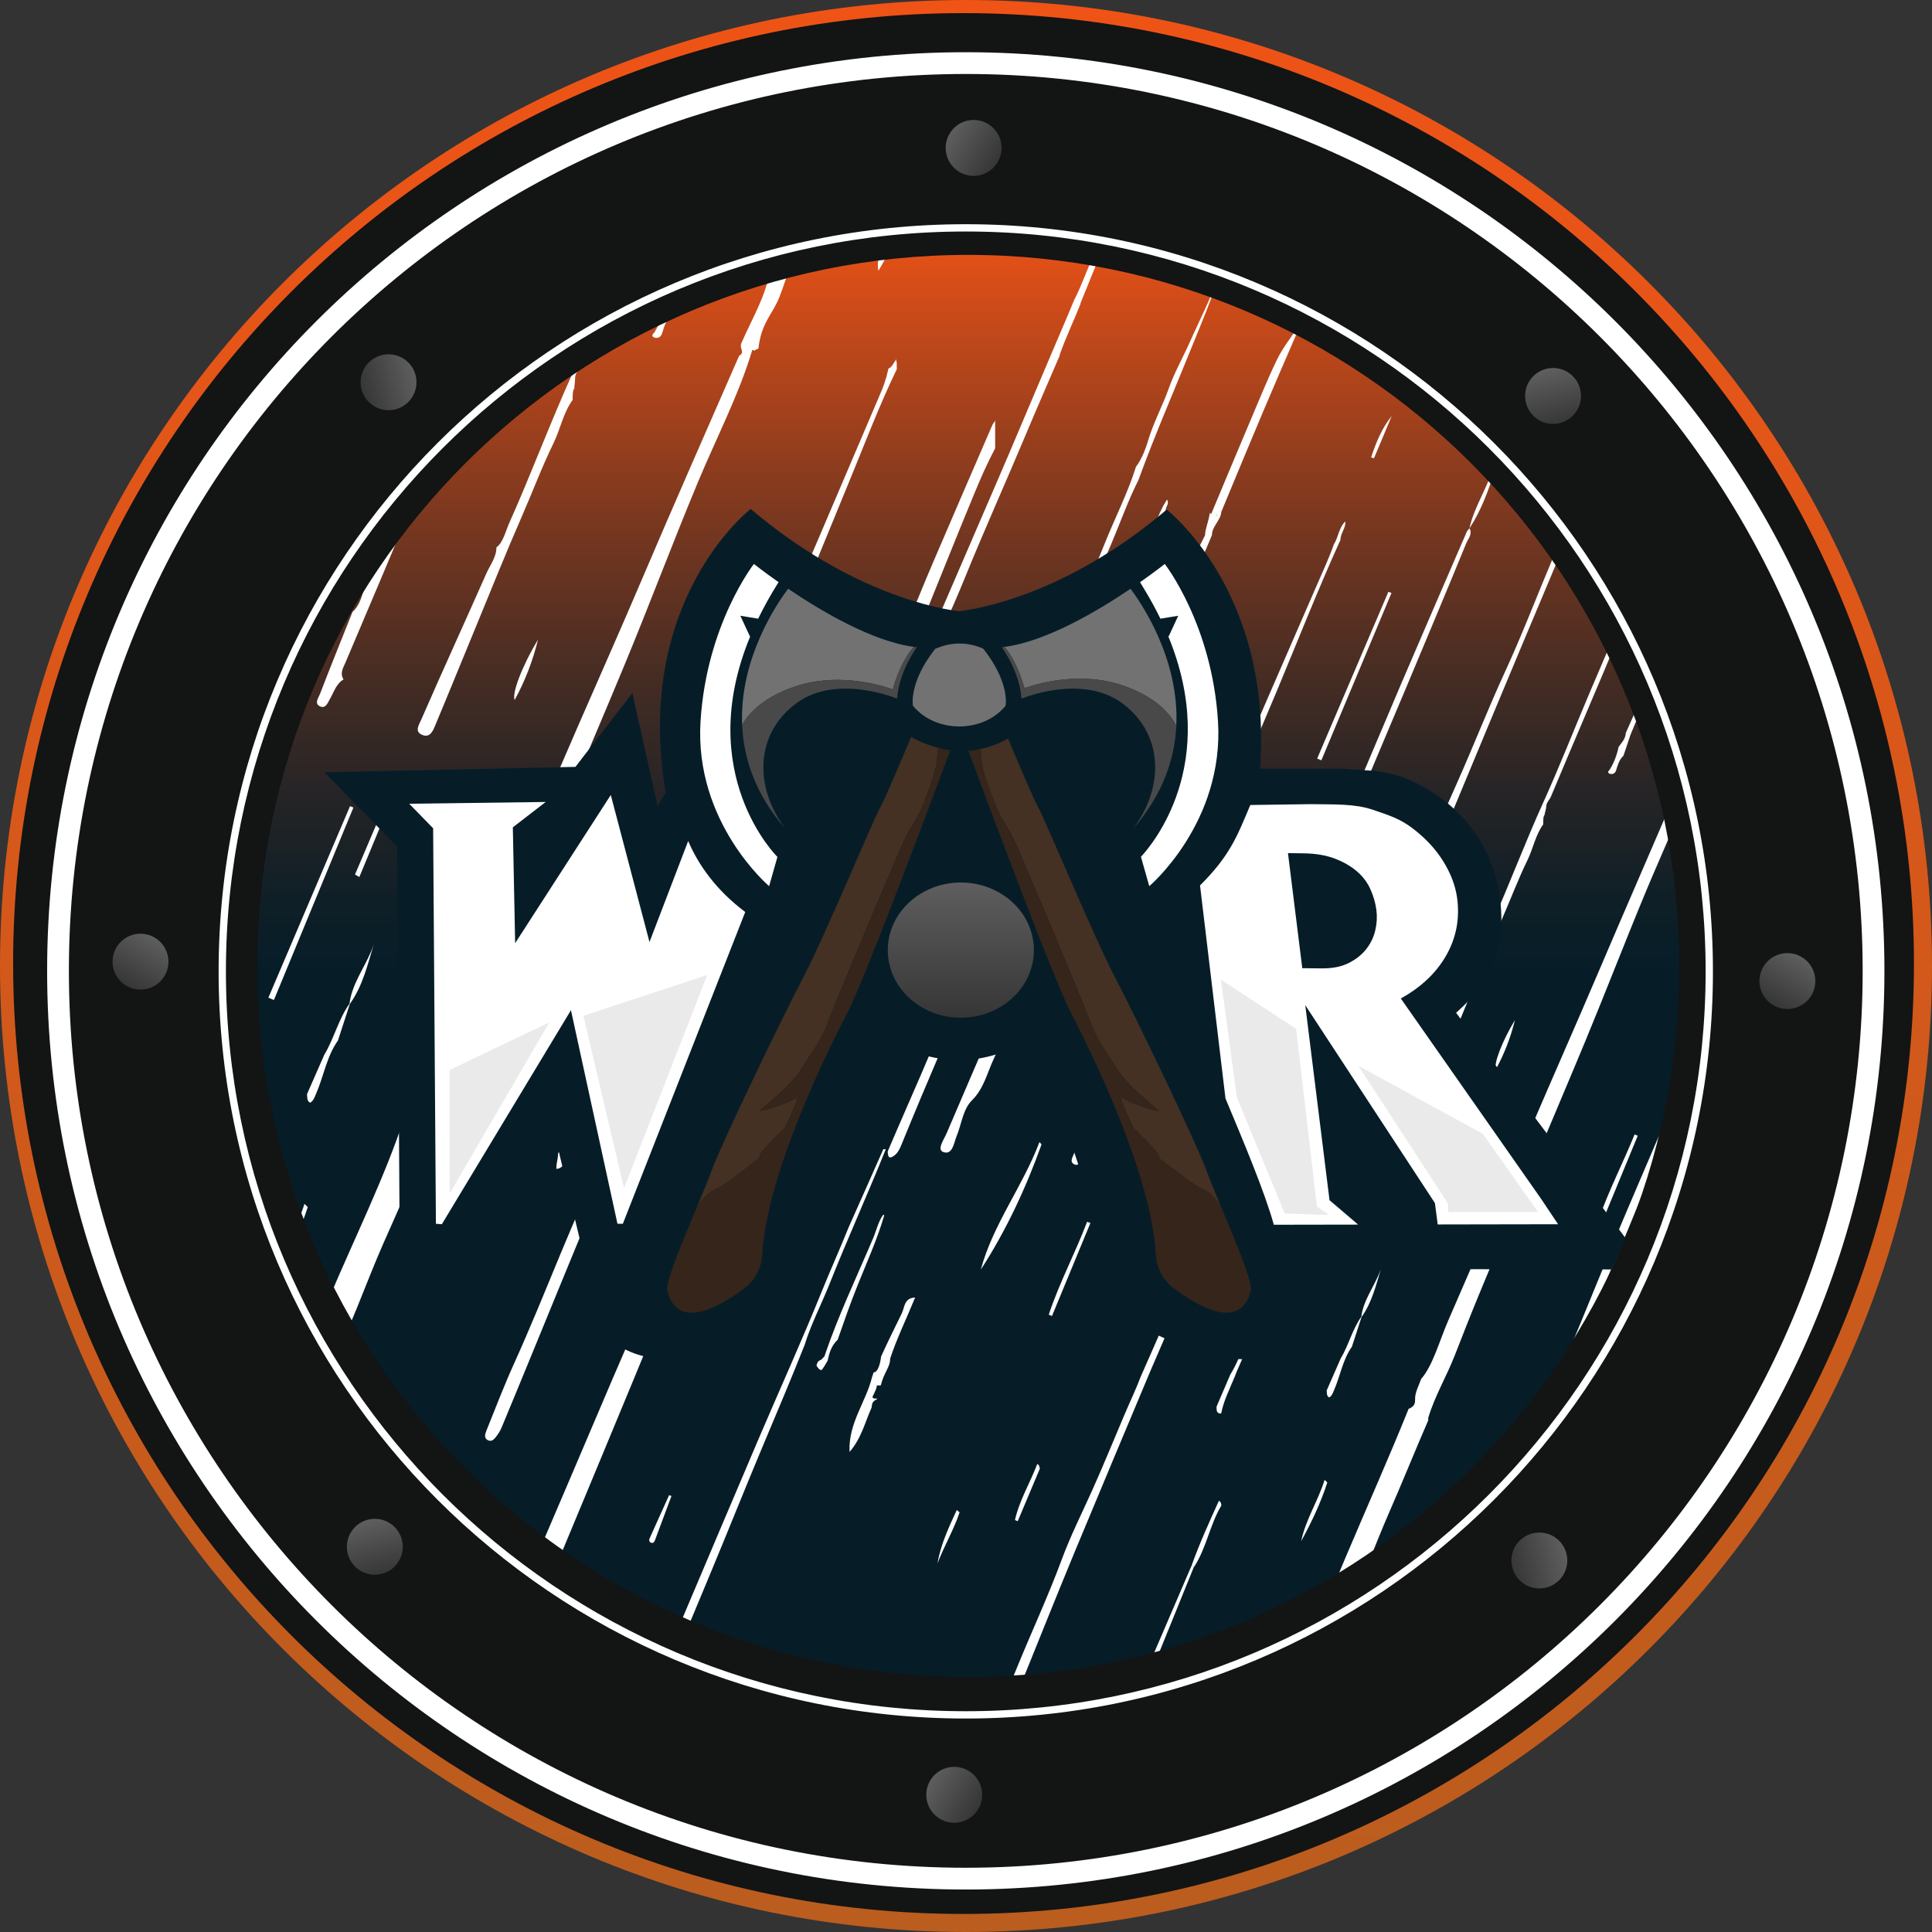 <?xml version="1.0" encoding="utf-8"?>
<!-- Generator: Adobe Illustrator 21.0.0, SVG Export Plug-In . SVG Version: 6.00 Build 0)  -->
<svg version="1.1" id="Layer_1" xmlns="http://www.w3.org/2000/svg" xmlns:xlink="http://www.w3.org/1999/xlink" x="0px" y="0px"
	 viewBox="0 0 294.432 294.432" style="enable-background:new 0 0 294.432 294.432;" xml:space="preserve">
<rect x="0" y="0" width="294.432" height="294.432" fill="#333333" stroke="none"/>
<style type="text/css">
	.st0{fill:url(#XMLID_3_);}
	.st1{fill:url(#XMLID_4_);}
	.st2{fill:#061D28;}
	.st3{fill:#FFFFFF;}
	.st4{fill:#131414;}
	.st5{fill:#FFFFFF;stroke:#131414;stroke-width:3;stroke-miterlimit:10;}
	.st6{fill:url(#XMLID_5_);}
	.st7{fill:url(#XMLID_6_);}
	.st8{fill:url(#XMLID_7_);}
	.st9{fill:url(#XMLID_8_);}
	.st10{fill:url(#XMLID_9_);}
	.st11{fill:url(#XMLID_10_);}
	.st12{fill:url(#XMLID_11_);}
	.st13{fill:url(#XMLID_12_);}
	.st14{fill:url(#SVGID_1_);}
	.st15{fill:#727272;}
	.st16{fill:#443123;}
	.st17{fill:#494949;}
	.st18{fill:#35251B;}
	.st19{fill:#EAEAEA;}
</style>
<linearGradient id="XMLID_3_" gradientUnits="userSpaceOnUse" x1="147.216" y1="0" x2="147.216" y2="294.432">
	<stop  offset="0" style="stop-color:#EF5316"/>
	<stop  offset="0.435" style="stop-color:#D6581A"/>
	<stop  offset="1" style="stop-color:#BA5D1E"/>
</linearGradient>
<path id="XMLID_1206_" class="st0" d="M147.216,0C65.911,0,0,65.911,0,147.216s65.911,147.216,147.216,147.216
	s147.216-65.911,147.216-147.216S228.521,0,147.216,0z M147.945,257.72c-60.826,0-110.136-49.309-110.136-110.136
	S87.119,37.448,147.945,37.448c60.827,0,110.136,49.31,110.136,110.136S208.772,257.72,147.945,257.72z"/>
<linearGradient id="XMLID_4_" gradientUnits="userSpaceOnUse" x1="147.182" y1="34.085" x2="147.182" y2="259.981">
	<stop  offset="0" style="stop-color:#EF5316"/>
	<stop  offset="0.082" style="stop-color:#BC471A"/>
	<stop  offset="0.195" style="stop-color:#7C381F"/>
	<stop  offset="0.298" style="stop-color:#492D23"/>
	<stop  offset="0.387" style="stop-color:#252426"/>
	<stop  offset="0.459" style="stop-color:#0E1F27"/>
	<stop  offset="0.505" style="stop-color:#061D28"/>
</linearGradient>
<circle id="XMLID_1205_" class="st1" cx="147.182" cy="147.033" r="112.948"/>
<path id="XMLID_1204_" class="st2" d="M40.65,184.004l105.754-54.594l106.571,53.951c0,0-22.027,76.273-105.69,76.273
	S40.65,184.004,40.65,184.004z"/>
<g id="XMLID_1136_">
	<g id="XMLID_1183_">
		<path id="XMLID_1203_" class="st3" d="M123.657,28.342v-0.005c-1,3.516-3.469,6.883-4.659,10.52
			c-0.018,0.211-0.164,0.429-0.3,0.659l-0.037,0.004c0.051,1.472-1.869,2.233-1.77,3.73c-0.885,3.041-2.528,5.886-3.837,8.886
			h-0.002c-0.535,1,0.604,1.476-0.396,2.082c0,0,0-0.031,0-0.031c-5,11.439-10.125,23.053-15.042,34.601
			c-4.133,9.705-8.489,19.354-12.636,29.053c-5.132,12.003-10.194,23.607-15.416,35.571c-1.634,3.743-2.93,8.724-5.1,10.724h-0.006
			c-0.435,2-0.801,2.962-0.801,4.107v0.113c0,0.679,0,1.357-2,1.836v0.029c-3,9.147-7.555,18.293-11.432,27.462
			c-1.379,3.261-2.648,6.512-3.645,9.928c-0.017,0.06-0.032,0.119-0.049,0.178c0.162,0.246,0.316,0.498,0.48,0.743
			c0.572,0.644,1.171,1.258,1.757,1.888c0.537-0.316,0.926-0.945,1.262-1.569c3.323-6.159,5.518-12.79,8.315-19.178
			c2.514-5.742,5.311-11.685,7.311-17.332v-0.205c0,0,0-0.256,0-0.257c1-4.104,3.461-7.705,4.984-11.598
			c1.472-3.776,2.992-7.576,4.536-11.322c3.367-8.17,6.85-16.315,10.263-24.466c3.219-7.689,6.504-15.361,9.696-23.061
			c3.848-9.281,7.333-18.596,11.193-27.871c2.819-6.774,6.328-13.508,8.328-20.26v0.002c0,0,0.312,0.15,0.312,0.149
			c0.109-0.156,0.584-0.316,0.584-0.316h0.028c0.43-4,2.213-5.288,3.221-7.913c1.156-3.011,1.937-6.087,3.723-9.087h-0.005h-0.003
			c0.7-3,1.14-3.909,2.14-6.058v-0.11c0-0.43,0.256-0.832,0.405-1.832h0.027c0.878,0,0.618-1.191,1.425-2.229
			c-0.889,0.302-1.777,0.605-2.666,0.907c-0.111,0.503-0.192,1.012-0.192,1.538V28.342z"/>
		<path id="XMLID_1202_" class="st3" d="M142.257,85.57c-1.433,3.341-2.795,6.713-4.163,10.081
			c-0.216,0.532-0.361,1.318,0.117,1.605c0.726,0.436,1.099-0.409,1.501-0.854c0.279-0.309,0.466-0.721,0.626-1.115
			c2.719-6.675,5.367-13.366,8.126-20.025c0.976-2.356,1.968-4.632,3.195-6.944c0-1.433,0-2.866,0-4.299
			c0,0.238-0.299,0.461-0.41,0.715C148.234,71.677,145.239,78.614,142.257,85.57z"/>
		<path id="XMLID_1201_" class="st3" d="M92.4,161.803c4.074-9.66,8.257-19.126,12.222-28.83
			c4.532-11.092,9.142-22.074,13.832-33.099c3.799-8.929,7.42-17.897,11.117-26.869c2.312-5.611,4.448-11.272,7.099-16.739
			c0-0.428-0.013-0.651-0.013-1.079v-0.052h-0.089l0.033-0.409c-0.412,0.599-0.796,1.409-1.208,1.409h0.015
			c-0.454,2-0.834,2.893-1.365,4.133c-5.724,13.38-11.467,26.911-17.207,40.284c-4.585,10.682-9.188,21.436-13.744,32.13
			c-3.969,9.315-7.451,18.698-11.414,28.015c-0.382,0.899-1.021,1.957-1.021,2.611v0.003c-3,4.157-3.903,8.429-5.629,12.586
			c0.027,0.708-0.246,1.238-0.246,2.238h-0.062c1.29,0,1.675-1.616,2.086-2.564c1.732-3.996,3.397-8.436,5.097-12.436h0.008
			C92.069,163.135,92.181,162.322,92.4,161.803z"/>
		<path id="XMLID_1200_" class="st3" d="M106.286,145.506c4.596-11.043,9.337-22.026,13.8-33.122
			c0.996-2.475,2.733-4.712,2.837-7.531c-0.004,0.005-0.007,0.01-0.012,0.015c0-0.005,0.001-0.009,0.002-0.014
			c-0.532,0.316-0.674,0.891-0.891,1.401c-2.253,5.303-4.467,10.623-6.743,15.916c-4.043,9.406-8.111,18.801-12.188,28.192
			c-2.378,5.477-4.437,11.094-7.185,16.409c-0.016,0.037-0.032,0.075-0.048,0.112c-0.723,1.677-1.445,3.355-2.168,5.032
			c-0.177,1.114-0.73,2.064-1.302,3.006l0,0c-2.337,5.404-4.741,10.78-6.991,16.219c-2.308,5.579-4.571,11.174-7.061,16.677
			c-1.521,3.36-2.837,6.813-4.218,10.236c-0.208,0.516-0.411,1.178,0.321,1.467c0.563,0.222,0.931-0.263,1.228-0.655
			c0.3-0.396,0.574-0.83,0.765-1.287c1.455-3.486,2.89-6.981,4.326-10.475c2.87-6.984,5.724-13.974,8.608-20.952
			c2.147-5.196,4.806-10.183,6.485-15.567c0.353-1.132,1.436-1.776,1.653-2.872c0.646-3.256,2.274-6.114,3.544-9.117l0,0
			C102.789,154.231,104.48,149.844,106.286,145.506z"/>
		<path id="XMLID_1199_" class="st3" d="M53.31,153.009L53.31,153.009L53.31,153.009l-0.051-0.04
			c-1.696,2.39-2.345,5.298-3.845,7.784v0c-0.876,2-1.752,4.001-2.628,6.002c0.062,0.469-0.058,1.004,0.473,1.303v0l0,0
			c0.527-0.307,0.668-0.827,0.902-1.359c1.181-2.683,1.605-5.678,3.342-8.129v0C52.106,156.718,52.708,154.864,53.31,153.009z"/>
		<path id="XMLID_1198_" class="st3" d="M46.902,183.957c-0.169-0.163-0.338-0.325-0.507-0.488
			c-1.199,3.913-3.541,7.393-4.374,11.454C43.948,191.394,45.67,187.784,46.902,183.957
			C46.902,183.957,46.902,183.957,46.902,183.957z"/>
		<path id="XMLID_1197_" class="st3" d="M80.848,175.361c2.308-0.018,1.462-1.463,1.198-2.645c0,0,0,0.001,0,0.001
			C81.263,173.425,81.25,174.481,80.848,175.361z"/>
		<path id="XMLID_1196_" class="st3" d="M123.421,143.199c-0.187-0.07-0.375-0.14-0.562-0.21c-2.467,5.775-4.935,11.55-7.402,17.326
			c0.259,0.105,0.519,0.211,0.778,0.316C118.63,154.82,121.026,149.009,123.421,143.199z"/>
		<path id="XMLID_1195_" class="st3" d="M135.02,36.885c-0.564,1.244-1.515,2.48-1.158,4.386c2.808-4.541,3.931-9.438,6.166-13.851
			c1.146-2.264,1.926-4.752,2.872-7.149c-0.296,0.104-0.594,0.205-0.89,0.309c-0.03,0.067-0.058,0.135-0.089,0.201
			C139.464,26.072,137.433,31.562,135.02,36.885z"/>
		<path id="XMLID_1194_" class="st3" d="M88.626,55.691c2.714-6.509,5.516-13.013,8.292-19.52c-0.349,0.126-0.7,0.25-1.049,0.377
			c-2.87,6.771-5.539,13.575-8.577,20.27c-3.439,7.58-6.285,15.286-9.681,22.88c-0.582,1.302-0.953,3.024-1.953,3.715v-0.004
			c0,1.501-0.975,2.713-1.547,4.007c-3.281,7.424-6.685,14.841-9.926,22.282c-0.329,0.756-1.115,1.856,0.266,2.339
			c1.064,0.372,1.508-0.605,1.831-1.377c2.173-5.189,4.28-10.399,6.43-15.598c2.234-5.402,4.393-10.834,6.742-16.186
			c1.656-3.774,3.091-7.635,4.91-11.357c1.021-2.09,1.468-4.599,2.906-6.571c0.005-0.607-0.032-1.812,0.398-1.812h-0.15
			c0,0,0.139-1.238,0.139-1.758v0.072C87.657,56.838,88.381,56.281,88.626,55.691z"/>
		<path id="XMLID_1193_" class="st3" d="M62.23,78.265c2.876-6.91,5.651-13.862,8.517-20.776c1.852-4.469,3.724-8.931,5.587-13.396
			c-0.532,0.242-1.061,0.489-1.592,0.734c-1.165,2.771-2.334,5.539-3.56,8.284c-3.021,6.762-5.931,13.574-8.889,20.364
			c-0.063,0.274-0.058,0.589-0.199,0.814c-2.022,3.232-3.033,6.903-4.527,10.363c-0.49,0.974-0.552,2.131-1.284,3.001v0
			c-0.31,0.847-0.619,1.694-0.928,2.54c-0.348,1.128-0.719,2.245-1.638,3.068c0,0,0,0,0,0c-1.665,4.173-3.354,8.338-4.967,12.531
			c-0.216,0.562-0.911,1.444,0.038,1.862c0.86,0.379,1.171-0.584,1.509-1.167c0.604-1.042,0.927-2.272,2.058-2.943c0,0,0,0,0,0
			c-0.599-0.956-0.052-1.764,0.309-2.616C55.861,93.378,59.079,85.835,62.23,78.265z"/>
		<path id="XMLID_1192_" class="st3" d="M40.901,152.047c0.282,0.116,0.564,0.231,0.845,0.347
			c4.038-9.777,8.076-19.553,12.114-29.33c-0.171-0.07-0.343-0.14-0.515-0.21C49.197,132.584,45.049,142.316,40.901,152.047z"/>
		<path id="XMLID_1191_" class="st3" d="M102.708,43.848c-0.044,1.057-0.758,1.77-1.329,2.556c-0.325,1.518-0.854,2.957-1.674,4.281
			h0c-0.294,0.267-0.466,0.591,0.028,0.759c0.538,0.182,1.008-0.119,1.165-0.621c0.312-0.997,0.526-1.923,1.386-2.757v-0.001
			c0.43-1.28,0.849-2.561,1.283-3.841c1.686-4.063,3.366-8.126,5.049-12.189c-0.263,0.091-0.526,0.184-0.789,0.275
			c-1.705,3.835-3.41,7.67-5.114,11.506C102.711,43.827,102.708,43.837,102.708,43.848z"/>
		<path id="XMLID_1190_" class="st3" d="M58.805,122.248c-1.568,3.676-3.136,7.352-4.705,11.027
			c0.221,0.128,0.442,0.257,0.663,0.385c1.542-3.723,3.083-7.445,4.625-11.168C59.194,122.411,59,122.33,58.805,122.248z"/>
		<path id="XMLID_1189_" class="st3" d="M76.489,122.996c-2.266,3.286-3.452,7.137-5.154,10.774c0.235,0.099,0.47,0.198,0.704,0.298
			C73.522,130.377,75.005,126.686,76.489,122.996z"/>
		<path id="XMLID_1188_" class="st3" d="M81.988,97.483c-2.475,4.108-4.003,8.235-3.552,9.191
			C80.017,103.771,81.203,100.701,81.988,97.483z"/>
		<path id="XMLID_1187_" class="st3" d="M53.31,153.009L53.31,153.009c1.95-2.732,2.704-5.947,3.649-9.085
			c-0.114,0.348-0.245,0.688-0.386,1.024c-0.01,0.023-0.019,0.047-0.028,0.07c-1.119,2.641-2.915,5.003-3.286,7.951L53.31,153.009z"
			/>
		<path id="XMLID_1186_" class="st3" d="M41.352,80.195c0.236,0.706,0.455,1.421,0.661,2.141c1.095-2.704,2.237-5.388,3.559-7.996
			c0,0,0,0,0,0c0.693-3.394,2.48-6.369,3.758-9.531c1.214-3.005,2.452-6.001,3.698-8.993c-0.27,0.15-0.543,0.292-0.813,0.443
			c-0.288,0.161-0.577,0.32-0.865,0.481c-0.692,1.637-1.38,3.276-2.075,4.912C46.648,67.839,44.002,74.018,41.352,80.195z"/>
		<path id="XMLID_1185_" class="st3" d="M97.611,134.838c0.242,0.103,0.484,0.206,0.727,0.309
			c2.204-5.342,4.408-10.683,6.611-16.025c-0.195-0.08-0.391-0.16-0.586-0.24C102.191,124.233,99.515,129.373,97.611,134.838z"/>
		<path id="XMLID_1184_" class="st3" d="M84.729,142.069c1.577-2.424,6.521-14.716,6.504-16.467
			c-2.41,5.598-4.714,10.951-7.019,16.305C84.386,141.961,84.558,142.015,84.729,142.069z"/>
	</g>
	<g id="XMLID_1137_">
		<path id="XMLID_1182_" class="st3" d="M259.311,111.068c-0.721,2.479-2.049,5.067-3.116,7.067h-0.002
			c-0.436,1,0.464,1.554-0.536,2.048v-0.026c-4,9.323-8.145,18.789-12.153,28.202c-3.368,7.91-6.866,15.775-10.245,23.68
			c-4.183,9.783-8.282,19.423-12.538,29.174c-1.332,3.051-2.361,6.922-4.13,8.922h-0.005c-0.355,1-0.928,2.051-0.928,2.984v0.092
			c0,0.554,0,1.106-1,1.496v0.024c-3,7.455-6.335,14.91-9.495,22.383c-1.124,2.658-2.247,5.307-3.059,8.092
			c-0.282,0.967-0.515,1.933,0.614,2.357c1.109,0.416,1.666-0.482,2.133-1.346c2.708-5.02,4.533-10.424,6.813-15.631
			c2.049-4.68,3.995-9.523,5.995-14.126v-0.324v-0.052c1-3.345,2.774-6.28,4.015-9.453c1.2-3.077,2.415-6.175,3.674-9.228
			c2.745-6.659,5.571-13.297,8.353-19.941c2.624-6.267,5.295-12.52,7.897-18.796c3.136-7.564,6.052-15.156,9.198-22.716
			c2.298-5.521,4.863-11.01,6.863-16.513v0.001l0.176,0.039c0.089-0.127,0.398-0.341,0.398-0.341h0.023
			c0.291-2.489,1.337-3.867,2.156-5.486c-0.13-1.343-0.244-2.688-0.39-4.029C259.643,110.036,259.27,110.454,259.311,111.068z"/>
		<path id="XMLID_1181_" class="st3" d="M164.657,46.237c2-4.994,4.134-10.116,6.193-15.109c0.395-0.959,0.837-1.993,1.241-2.993
			h-0.003c-0.024,0-0.142-0.512-0.468-0.645c-1.827,4.182-3.637,8.406-5.466,12.588c-0.833,1.904-1.496,3.824-2.496,5.725
			c0,0,0,0.01,0,0.01c-1,2.457-2.087,4.919-3.123,7.375c-2.28,5.385-4.559,10.777-6.851,16.157
			c-1.547,3.633-3.125,7.257-4.689,10.883c-2.412,5.593-4.834,11.183-7.238,16.78c-0.64,1.491-1.258,2.992-1.834,4.509
			c-0.17,0.447-0.253,0.897-0.766,1.076h0c0,0,0,0,0,0c-0.502,0.882,0.053,2.154-1.042,2.817c-1.406,3.402-2.804,6.807-4.227,10.202
			c-0.22,0.524-0.461,1.072-1.021,1.36h0l0,0c-0.257,1.983-1.063,3.696-1.855,5.483c-1.2,2.709-2.354,5.438-3.354,8.158v0.002
			c-3,6.844-5.877,13.593-8.83,20.348c-2.42,5.536-4.719,11.162-7.093,16.719c-3.469,8.119-7.046,16.21-10.546,24.316
			c-2.623,6.074-5.257,12.152-7.874,18.228c-2.276,5.35-4.557,10.703-6.841,16.05c-1.423,3.331-2.85,6.661-4.276,9.991
			c0.939,0.583,1.881,1.161,2.824,1.738c3.878-9.298,7.74-18.603,11.595-27.911c2.263-5.463,4.488-10.94,6.748-16.404
			c1.262-3.052,2.561-6.09,3.843-9.134l0,0c2.136-5.328,4.313-10.638,6.586-15.911c2.344-5.437,4.462-10.97,6.727-16.441
			c3.066-7.406,6.154-14.806,9.299-22.179c0.721-1.689,1.274-3.52,2.325-5.013v0c0.701-3.07,2.412-5.7,3.371-8.654
			c0.274-0.844,0.795-1.576,0.523-2.53c-0.163-0.571,0.412-0.693,0.685-0.693h-0.067v-0.229c1-2.453,1.984-4.808,3.028-7.27
			c0.359-0.927,0.972-1.783,0.972-2.709v0.023v0.01c2-4.916,4.356-9.905,6.385-14.895c2.977-7.32,6.175-14.425,9.235-21.712
			c1.73-4.121,3.518-8.218,5.243-12.218c0,0-0.049,0-0.049,0c1.061-3,2.186-5.243,3.186-7.806V46.237z"/>
		<path id="XMLID_1180_" class="st3" d="M180.376,196.896c2.83-7.302,6.201-14.37,8.985-21.689c2.167-5.698,4.8-11.161,6.902-16.924
			v0c0,0,0.034,0.084,0.033,0.084c-0.138-0.105-0.259-0.232-0.398-0.232h0.008c-0.633,3-2.084,4.939-3.058,7.478
			c-2.267,5.911-5.079,11.547-7.412,17.435c-2.305,5.818-4.923,11.491-7.415,17.234c-1.382,3.185-2.788,6.348-4.183,9.527
			c-0.751,1.984-1.671,3.897-2.497,5.845c-1.62,3.817-3.183,7.661-4.883,11.445c-1.567,3.488-3.306,6.938-4.62,10.491
			c-2.082,5.628-4.608,11.049-6.872,16.588c-1.077,2.635-2.16,5.268-3.234,7.905c-0.178,0.437-0.387,0.96,0.197,1.21
			c0.578,0.248,0.854-0.299,1.046-0.687c0.619-1.251,1.219-2.514,1.747-3.805c3.01-7.358,5.926-14.742,8.971-22.086
			c3.821-9.217,7.694-18.403,11.548-27.602v0C176.992,205.042,178.782,201.009,180.376,196.896z"/>
		<path id="XMLID_1179_" class="st3" d="M259.276,158.045c-3.737,8.706-7.489,17.423-11.202,26.139
			c-3.234,7.592-6.214,15.215-9.444,22.809c-0.312,0.732-0.973,1.571-0.973,2.104v0.002c-2,3.388-3.04,6.846-4.447,10.235
			c0.022,0.575-0.059,0.8-0.059,1.793c1.008-0.041,1.32-1.211,1.649-1.97c1.411-3.257,2.769-7.023,4.155-10.023h0.006
			c0.129,0,0.22-0.752,0.398-1.175c3.321-7.873,6.73-15.633,9.961-23.542c3.694-9.04,7.451-18.014,11.274-27
			c0.636-1.495,1.248-2.997,1.874-4.495c-0.018-0.732-0.037-1.465-0.057-2.197C261.366,153.165,260.322,155.608,259.276,158.045z"/>
		<path id="XMLID_1178_" class="st3" d="M258.007,175.568c-3.295,7.666-6.611,15.323-9.934,22.978
			c-1.938,4.464-3.617,9.042-5.856,13.374c-0.013,0.03-0.026,0.061-0.039,0.091c-0.589,1.367-1.178,2.734-1.767,4.101
			c-0.144,0.908-0.595,1.682-1.062,2.45c-1.904,4.404-3.864,8.786-5.698,13.219c-0.811,1.959-1.616,3.92-2.431,5.877
			c0.663-0.322,1.324-0.647,1.982-0.979c1.226-2.989,2.449-5.979,3.683-8.965c1.75-4.235,3.917-8.3,5.286-12.688
			c0.288-0.923,1.17-1.448,1.348-2.341c0.527-2.653,1.853-4.983,2.888-7.431c0,0,0,0,0,0c1.42-3.557,2.798-7.132,4.27-10.668
			c3.746-9,7.61-17.953,11.248-26.996c0.201-0.499,0.438-0.985,0.684-1.47c0.003-0.475,0.006-0.949,0.006-1.424
			C261.083,168.323,259.562,171.953,258.007,175.568z"/>
		<path id="XMLID_1177_" class="st3" d="M116.393,220.032c2.129-5.056,4.265-10.102,6.265-15.153v-0.031
			c1-3.182,2.564-6.166,3.759-9.177c2.707-6.823,5.763-13.536,8.576-20.536h-0.375h-0.001c-1.761,4-3.523,7.933-5.284,11.898
			c-0.003,0.008-0.006,0.016-0.009,0.024c-1.314,3.27-2.766,6.481-4.087,9.752c-3.026,7.491-6.374,14.852-9.548,22.284
			c-4.131,9.675-8.222,19.368-12.328,29.054c-0.091,0.214-0.186,0.427-0.278,0.641c0.38,0.228,0.762,0.455,1.142,0.683
			c1.275-3.059,2.549-6.119,3.826-9.177C110.874,233.536,113.551,226.782,116.393,220.032z"/>
		<path id="XMLID_1176_" class="st3" d="M139.461,197.741c-1.698,0.064-1.59,1.507-2.033,2.416
			c-1.109,2.275-2.107,4.268-3.153,6.574c-0.108,1.016-0.476,2.403-1.097,2.403h0.002h0.001c-0.093,0-0.185,0.58-0.278,0.704
			c-0.87,3.733-3.662,7.064-3.43,11.434c1.818-2.112,2.334-4.484,3.304-6.637c0.22-0.469-0.12-0.941,0.88-1.41v-0.09h-0.45
			c0.007,0-0.278-0.143-0.246-0.254c0.334-0.7,0.695-1.312,0.695-2.012v0.266h0.572c0.48-2,1.428-2.761,1.428-4.047v-0.039
			C136.657,203.995,138.174,200.903,139.461,197.741z"/>
		<path id="XMLID_1175_" class="st3" d="M126.128,207.361L126.128,207.361c0.257-1.136,0.529-2.244,1.529-3.188c0,0,0-0.001,0-0.001
			c1-2.868,1.945-5.592,3.067-8.377c1.405-3.487,2.97-6.95,4.03-10.574l-0.113-0.087h-0.004c0,0-0.073,0.027-0.073,0.027
			c-0.753,1.103-1.001,2.37-1.521,3.592c-2.535,5.959-5.385,11.946-7.385,17.899v0.003c0,0.118-0.283,0.273-0.326,0.383
			c-0.217,0.352-0.692,0.097-0.909,1.097h0.021c0.02,0,0.344,0.649,0.694,0.65c0,0,0.104-0.026,0.104-0.026
			C125.593,208.301,125.873,207.818,126.128,207.361z"/>
		<path id="XMLID_1174_" class="st3" d="M181.603,238.573c-2.607,6.072-5.215,12.144-7.822,18.215
			c0.248,0.103,0.495,0.205,0.743,0.308c2.46-6.067,4.92-12.133,7.381-18.2C181.804,238.788,181.703,238.68,181.603,238.573z"/>
		<path id="XMLID_1173_" class="st3" d="M122.33,180.994c-0.158,0.215-0.288,0.431-0.417,0.646c-0.012,0.02-0.017,0.04-0.029,0.06
			c-0.905,1.53-1.18,3.041-2.001,4.289c-1.884,3.776-3.511,7.659-4.692,11.709c2.239-3.435,3.584-7.397,5.04-11.007
			c0,0,0-0.001,0-0.001C120.231,184.867,121.912,183.295,122.33,180.994z"/>
		<path id="XMLID_1172_" class="st3" d="M207.5,200.703L207.5,200.703L207.5,200.703c0,0-0.042-0.033-0.042-0.033
			c-1.382,1.948-1.911,4.318-3.134,6.345v0c-0.714,1.63-1.428,3.261-2.142,4.892c0.05,0.382-0.047,0.818,0.385,1.062v0l0,0
			c0.429-0.25,0.545-0.674,0.735-1.107c0.963-2.187,1.308-4.628,2.724-6.625v0C206.518,203.726,207.009,202.215,207.5,200.703z"/>
		<path id="XMLID_1171_" class="st3" d="M104.423,203.696c0.334,0.089,0.54-0.187,0.65-0.463c1.347-3.379,2.685-6.761,4.026-10.143
			c-2.345,2.92-3.345,6.532-4.886,9.894C104.095,203.243,104.048,203.597,104.423,203.696z"/>
		<path id="XMLID_1170_" class="st3" d="M190.144,204.128c-0.051,0.091-0.098,0.185-0.147,0.278c-0.005,0.01-0.01,0.019-0.015,0.029
			c-0.879,1.652-1.472,3.442-2.478,5.025c-0.7,1.634-1.401,3.269-2.101,4.903c0.021,0.492-0.092,1.073,0.7,1.053l0,0
			c0.383-1.986,1.318-3.768,2.068-5.619l0,0C188.853,207.919,189.957,206.192,190.144,204.128z"/>
		<path id="XMLID_1169_" class="st3" d="M185.751,228.727c-1.468,3.246-2.95,6.487-4.149,9.846c0,0,0,0,0,0
			c0.1,0.108,0.201,0.215,0.301,0.323c1.959-2.909,2.436-6.481,4.23-9.465c0,0,0,0,0,0
			C186.094,229.148,186.08,228.852,185.751,228.727z"/>
		<path id="XMLID_1168_" class="st3" d="M202.277,225.927c-0.138-0.132-0.276-0.265-0.413-0.397
			c-0.977,3.19-2.886,6.026-3.565,9.335C199.869,231.989,201.273,229.046,202.277,225.927L202.277,225.927z"/>
		<path id="XMLID_1167_" class="st3" d="M158.468,223.826L158.468,223.826c-0.051-0.281-0.07-0.58-0.395-0.708
			c-1.086,2.861-2.714,5.516-3.395,8.531c0.139,0.06,0.279,0.121,0.418,0.181C156.22,229.163,157.344,226.494,158.468,223.826z"/>
		<path id="XMLID_1166_" class="st3" d="M142.869,238.267c1.01-2.65,2.47-5.099,3.368-7.784v0c-0.143-0.119-0.285-0.237-0.428-0.356
			C144.591,232.754,143.359,235.378,142.869,238.267z"/>
		<path id="XMLID_1165_" class="st3" d="M99.158,235.073c0.347,0.186,0.541-0.04,0.65-0.33c0.844-2.248,1.68-4.5,2.519-6.751
			c-0.119-0.045-0.239-0.09-0.358-0.134c-0.994,2.201-1.991,4.4-2.975,6.605C98.897,234.679,98.916,234.942,99.158,235.073z"/>
		<path id="XMLID_1164_" class="st3" d="M229.944,218.922c1.881-0.014,1.192-1.193,0.977-2.156l-0.001,0.001
			C230.283,217.343,230.272,218.204,229.944,218.922z"/>
		<path id="XMLID_1163_" class="st3" d="M181.334,52.116c-1.063,2.369-2.373,4.69-3.207,7.049c-0.96,2.715-2.364,5.263-3.172,8.015
			c-0.414,1.41-1.054,2.954-1.842,3.954h0.003c-1.234,4-3.257,7.897-4.837,11.887c-1.984,5.011-4.424,9.822-6.419,14.83
			c-2.475,6.214-5.202,12.312-7.806,18.467c-2.873,6.79-5.868,13.526-8.643,20.36c-0.212,0.522-0.643,1.192,0.062,1.531
			c0.745,0.358,0.984-0.438,1.195-0.939c3.47-8.243,6.94-16.488,10.369-24.748c2.492-6.003,4.901-12.041,7.388-18.045
			c1.623-3.919,3.333-7.802,4.981-11.711c1.351-3.205,2.517-6.487,4.083-9.601c2.602-7.133,5.615-14.006,8.446-21.045
			c1.314-3.266,2.723-6.539,3.723-9.805v-0.181h0.389c-0.081,0-0.389-0.109-0.389-0.212v0.045
			C184.657,45.336,182.808,48.749,181.334,52.116z"/>
		<path id="XMLID_1162_" class="st3" d="M194.677,54.674c-1.477,3.023-2.733,6.148-4.048,9.248
			c-2.102,4.954-4.162,9.923-6.245,14.886c1.583,1.116,0.738-0.946,1.384-1.058c0.042-0.007,0.08-0.049,0.118-0.075
			c0.071,0.132,0.143,0.263,0.214,0.395c2.111-5.073,4.2-10.155,6.341-15.215c1.715-4.053,3.463-8.079,5.213-12.117
			c0.012-0.235,0.004-0.47,0.004-0.705c0-0.001,0-0.002,0-0.004C196.657,51.571,195.481,53.028,194.677,54.674z"/>
		<path id="XMLID_1161_" class="st3" d="M235.196,122.279c-2.803,6.178-5.151,12.47-7.919,18.66c-0.475,1.061-0.62,2.477-1.62,3.039
			v-0.003c0,1.224-0.766,2.211-1.232,3.266c-2.674,6.051-5.434,12.096-8.076,18.161c-0.268,0.616-0.901,1.513,0.224,1.906
			c0.868,0.303,1.233-0.493,1.496-1.122c1.771-4.229,3.491-8.476,5.242-12.713c1.82-4.403,3.582-8.83,5.496-13.192
			c1.35-3.076,2.52-6.223,4.002-9.256c0.832-1.704,1.197-3.776,2.369-5.384c0.004-0.495-0.026-1.505,0.325-1.505h-0.122
			c0,0,0.276-0.953,0.276-1.376c0,0,0,0.059,0,0.059c0-0.498,0.508-0.953,0.708-1.433c3.489-8.368,7.121-16.724,10.596-25.098
			c0.818-1.971,1.635-3.946,2.452-5.919c-0.134-0.186-0.268-0.372-0.402-0.557c-2.263,5.271-4.534,10.524-6.779,15.815
			C239.876,111.18,237.689,116.786,235.196,122.279z"/>
		<path id="XMLID_1160_" class="st3" d="M240.038,77.168c-1.175,2.716-2.351,5.432-3.5,8.159
			c-2.389,5.673-4.582,11.435-7.161,17.019c-2.58,5.588-4.804,11.32-7.312,16.935c-2.462,5.512-4.834,11.063-7.245,16.598
			c-0.051,0.223-0.048,0.48-0.162,0.664c-1.648,2.634-2.472,5.626-3.69,8.446c-0.399,0.794-0.45,1.737-1.046,2.446
			c-0.252,0.69-0.505,1.38-0.757,2.071c-0.284,0.92-0.586,1.83-1.335,2.501l0,0c-1.357,3.401-2.733,6.796-4.048,10.213
			c-0.176,0.458-0.743,1.177,0.031,1.518c0.701,0.309,0.954-0.476,1.23-0.951c0.493-0.849,0.755-1.852,1.678-2.399l0,0
			c-0.488-0.779-0.042-1.438,0.252-2.132c2.608-6.154,5.23-12.301,7.799-18.471c2.344-5.632,4.606-11.298,6.942-16.933
			c3.432-8.279,6.893-16.547,10.349-24.816c1.93-4.618,3.905-9.218,5.804-13.849c0.881-2.148,1.715-4.316,2.548-6.484
			C240.288,77.523,240.163,77.346,240.038,77.168z"/>
		<path id="XMLID_1159_" class="st3" d="M197.385,199.919c0.23,0.094,0.459,0.188,0.689,0.283
			c3.291-7.968,6.582-15.937,9.873-23.905c-0.14-0.057-0.28-0.114-0.419-0.171C204.147,184.056,200.766,191.987,197.385,199.919z"/>
		<path id="XMLID_1158_" class="st3" d="M248.461,112.038c1.687-4.066,3.365-8.131,5.052-12.197
			c-0.132-0.053-0.269-0.106-0.401-0.16c-0.068,0.153-0.138,0.305-0.206,0.458c-0.012,0.028-0.026,0.056-0.038,0.083
			c-1.701,3.827-3.403,7.655-5.104,11.482l0,0c0,0.009-0.003,0.018-0.003,0.027c-0.036,0.862-0.617,1.443-1.083,2.083
			c-0.265,1.237-0.696,2.41-1.365,3.489l0,0c-0.24,0.218-0.38,0.482,0.023,0.618c0.439,0.149,0.821-0.097,0.949-0.506
			c0.254-0.813,0.429-1.567,1.13-2.247v-0.001C247.766,114.125,248.107,113.082,248.461,112.038z"/>
		<path id="XMLID_1157_" class="st3" d="M211.979,175.632c-1.278,2.996-2.556,5.992-3.834,8.988c0.18,0.105,0.36,0.209,0.54,0.314
			c1.257-3.034,2.513-6.068,3.77-9.103C212.295,175.764,212.137,175.698,211.979,175.632z"/>
		<path id="XMLID_1156_" class="st3" d="M226.391,176.241c-1.847,2.678-2.814,5.817-4.201,8.781
			c0.191,0.081,0.383,0.162,0.574,0.243C223.973,182.257,225.182,179.249,226.391,176.241z"/>
		<path id="XMLID_1155_" class="st3" d="M230.874,155.447c-2.017,3.348-3.262,6.712-2.895,7.491
			C229.267,160.572,230.233,158.07,230.874,155.447z"/>
		<path id="XMLID_1154_" class="st3" d="M207.5,200.703L207.5,200.703c1.59-2.227,2.204-4.847,2.974-7.405
			c-0.093,0.283-0.2,0.561-0.315,0.835c-0.008,0.019-0.015,0.038-0.023,0.057c-0.912,2.153-2.376,4.078-2.678,6.48
			C207.458,200.671,207.5,200.703,207.5,200.703z"/>
		<path id="XMLID_1153_" class="st3" d="M146.143,153.744C146.143,153.744,146.143,153.744,146.143,153.744
			c0.137-0.625,0.25-1.242,0.726-1.726c-0.04-0.696,0.205-1.447,0.644-1.797c0,0,0,0,0,0c1.088-2.453,1.879-5.224,3.197-7.667
			c2.213-5.369,4.432-10.746,6.639-16.118c3.424-8.333,6.806-16.688,10.27-25.004c3.304-7.929,6.037-15.829,10.037-23.739v-0.001
			c0-0.505,0.59-0.914,0.195-1.561c-0.203,0.333-0.37,0.606-0.537,0.879c-1.254,2.438-2.079,5.055-3.156,7.566
			c-3.202,7.469-6.473,14.907-9.688,22.371c-1.909,4.433-3.753,8.893-5.642,13.335c-2.955,6.952-5.907,13.905-8.892,20.844
			c-1.578,3.668-3.225,7.305-4.841,10.957c-2.936,7.938-6.507,15.609-9.811,23.393c0,0,0,0,0,0v0
			c0.03,0.667,0.105,1.282,0.981,0.644c0.538-0.391,0.823-0.968,1.069-1.563c0.953-2.305,1.887-4.617,2.857-6.915
			c1.758-4.166,3.536-8.324,5.306-12.485C145.511,154.593,145.745,154.131,146.143,153.744z"/>
		<path id="XMLID_1152_" class="st3" d="M153.642,100.135c-0.158-0.065-0.315-0.131-0.473-0.196
			c-2.461,5.807-4.923,11.613-7.384,17.42c0.219,0.091,0.438,0.183,0.657,0.274C148.842,111.8,151.242,105.968,153.642,100.135z"/>
		<path id="XMLID_1151_" class="st3" d="M156.301,149.869c0.259-0.573,0.519-1.147,0.779-1.72l0.001,0l0,0
			c0.493-1.348,0.934-2.718,1.488-4.04c2.328-5.559,4.715-11.094,7.031-16.659c1.673-4.021,3.233-8.089,4.906-12.11
			c3.313-7.962,6.686-15.905,10.022-23.858c1.39-3.314,2.772-6.631,4.173-9.946v0c0-1.317,1.282-2.169,1.415-3.466
			c-0.071-0.132-0.149-0.263-0.22-0.395c-0.039,0.026-0.078-0.269-0.12-0.262c-0.645,0.113,0.201,2.722-1.382,0.722h-0.001
			c-0.377,2-0.735,2.478-0.735,3.395c0,0,0,0.015,0,0.015c-4,7.888-6.99,15.786-10.399,23.67c-2.76,6.385-5.56,12.799-8.332,19.179
			c-3.125,7.193-6.068,14.481-9.292,21.635c-0.785,1.599-1.043,3.26-2.094,4.729l-0.019-0.181c0,0-0.025,0.187-0.025,0.915
			c-0.312,0-0.368,1.643-0.994,1.643h-0.006c-0.098,0-0.148,0.765-0.305,1.131c-2.635,6.145-5.299,12.258-7.916,18.411
			c-0.405,0.953-1.531,2.507-0.544,2.88c1.445,0.546,1.632-1.401,2.06-2.434c0.756-1.826,0.962-4.076,2.316-5.417
			c1.816-1.798,2.308-4.11,3.276-6.206c1.606-3.475,3.057-7.123,4.513-10.579v-0.001
			C155.896,150.542,155.964,150.142,156.301,149.869z"/>
		<path id="XMLID_1150_" class="st3" d="M172.558,158.101c2.689-6.421,5.392-12.837,8.061-19.266
			c2.497-6.014,4.94-12.05,7.442-18.062c2.142-5.147,4.35-10.267,6.501-15.411c3.221-7.704,6.267-15.482,9.721-23.088v0
			c-0.01-1.001,0.828-1.776,0.745-2.796l0,0v0l-0.004-0.013c-1,0.96-1.054,2.424-1.755,3.502v0.001
			c-0.701,2.037-1.666,4.086-2.541,6.108c-3.343,7.725-6.733,15.432-10.061,23.165c-2.455,5.706-4.843,11.443-7.269,17.162
			c-3.561,8.394-7.08,16.807-10.742,25.157c-0.771,1.757-0.933,3.896-2.711,5.14c0.39,0.53,0.058,0.978-0.144,1.459
			c-2.07,4.932-4.131,9.867-6.191,14.803c-0.219,0.526-0.604,1.179,0.15,1.495c0.658,0.276,0.839-0.438,1.082-0.876
			c1.557-2.807,2.354-5.945,3.803-8.795c1.066-2.095,1.2-4.645,3.089-6.334v0C171.662,160.25,172.108,159.175,172.558,158.101z"/>
		<path id="XMLID_1149_" class="st3" d="M204.256,128.816c3.354-8.3,6.896-16.525,10.356-24.782
			c2.964-7.075,5.935-14.147,8.84-21.246c0.281-0.687,0.991-1.379,0.492-2.272c-0.004,0.005-0.007,0.011-0.01,0.017
			c0.001-0.003,0.002-0.006,0.002-0.01c-0.139,0.175-0.321,0.331-0.407,0.529c-3.345,7.729-6.702,15.452-10.011,23.196
			c-3.128,7.321-6.196,14.667-9.308,21.995c-2.682,6.316-5.376,12.626-8.087,18.929c-2.733,6.352-5.504,12.688-8.238,19.039
			c-1.103,2.563-2.168,5.142-3.215,7.729c-0.308,0.761-0.695,1.654,0.721,1.75c3.492-7.203,6.207-14.738,9.427-22.058
			c2.193-4.986,3.905-10.177,6.375-15.047l0,0C201.758,133.818,203.214,131.393,204.256,128.816z"/>
		<path id="XMLID_1148_" class="st3" d="M158.411,174.048L158.411,174.048L158.411,174.048c-2.511,6.697-7.059,12.467-8.944,19.449
			c3.875-5.987,6.858-12.399,9.261-19.09l0,0C158.622,174.287,158.517,174.168,158.411,174.048z"/>
		<path id="XMLID_1147_" class="st3" d="M177.696,177.582L177.696,177.582c-2.185,5.179-4.375,10.356-6.546,15.542
			c-0.147,0.352-0.702,0.728,0.204,1.398c2.278-5.6,4.514-11.098,6.749-16.595v0C177.967,177.812,177.832,177.697,177.696,177.582z"
			/>
		<path id="XMLID_1146_" class="st3" d="M166.175,186.381c-0.167-0.06-0.334-0.12-0.502-0.179
			c-1.814,4.771-4.235,9.296-5.846,14.149c0.165,0.067,0.33,0.134,0.494,0.202C162.272,195.829,164.223,191.105,166.175,186.381z"/>
		<path id="XMLID_1145_" class="st3" d="M243.607,185.893c0.197,0.084,0.395,0.168,0.592,0.252
			c1.796-4.354,3.592-8.708,5.388-13.061c-0.159-0.065-0.318-0.131-0.478-0.196C247.34,177.249,245.159,181.439,243.607,185.893z"/>
		<path id="XMLID_1144_" class="st3" d="M233.108,191.787c1.285-1.976,5.315-11.994,5.301-13.421
			c-1.964,4.562-3.843,8.926-5.721,13.289C232.828,191.698,232.968,191.743,233.108,191.787z"/>
		<path id="XMLID_1143_" class="st3" d="M229.581,66.533L229.581,66.533c-0.413,1.759-1.451,3.25-2.096,4.91
			c0.106,0.11,0.212,0.22,0.318,0.33l0,0c1.101-1.491,1.537-3.309,2.412-4.912v0c0.126-0.868,0.443-1.664,0.796-2.446
			c-0.098-0.137-0.197-0.272-0.295-0.409C230.338,64.848,229.959,65.691,229.581,66.533z"/>
		<path id="XMLID_1142_" class="st3" d="M209.386,69.85c0.902-2.148,1.803-4.297,2.705-6.445c-1.534,1.893-2.386,4.066-3.134,6.283
			C209.099,69.742,209.243,69.796,209.386,69.85z"/>
		<path id="XMLID_1141_" class="st3" d="M227.484,71.443c-0.916,3.131-2.849,5.864-3.548,9.079c-0.001,0.003-0.002,0.006-0.002,0.01
			c0.004-0.005,0.007-0.011,0.01-0.017c1.779-2.696,2.849-5.706,3.858-8.743v0C227.697,71.663,227.59,71.553,227.484,71.443z"/>
		<path id="XMLID_1140_" class="st3" d="M212.06,90.369c-0.158-0.059-0.316-0.118-0.475-0.177
			c-3.617,8.469-7.234,16.938-10.851,25.407c0.213,0.09,0.426,0.18,0.639,0.27C204.935,107.369,208.498,98.869,212.06,90.369z"/>
		<path id="XMLID_1139_" class="st3" d="M178.076,114.201L178.076,114.201c2.242-4.973,4.363-9.995,6.306-15.088
			c-0.135-0.056-0.269-0.112-0.404-0.167c-2.079,4.962-4.158,9.923-6.237,14.885C177.853,113.954,177.964,114.077,178.076,114.201
			L178.076,114.201z"/>
		<path id="XMLID_1138_" class="st3" d="M178.076,114.201L178.076,114.201c-0.112-0.124-0.223-0.247-0.335-0.37
			c-1.431,3.306-2.863,6.612-4.294,9.919c0.216,0.093,0.432,0.186,0.648,0.279C175.422,120.753,176.749,117.477,178.076,114.201z"/>
	</g>
</g>
<path id="XMLID_1133_" class="st4" d="M146.841,2C66.848,2,2,66.848,2,146.841s64.848,144.841,144.841,144.841
	s144.841-64.848,144.841-144.841S226.835,2,146.841,2z M147.559,255.562c-59.845,0-108.359-48.514-108.359-108.359
	S87.714,38.844,147.559,38.844c59.845,0,108.359,48.514,108.359,108.359S207.404,255.562,147.559,255.562z"/>
<path id="XMLID_1130_" class="st5" d="M147.182,6.458c-78.148,0-141.5,63.352-141.5,141.5s63.352,141.5,141.5,141.5
	s141.5-63.352,141.5-141.5S225.331,6.458,147.182,6.458z M147.182,283.141c-74.66,0-135.184-60.524-135.184-135.184
	S72.522,12.774,147.182,12.774c74.66,0,135.184,60.524,135.184,135.184S221.842,283.141,147.182,283.141z"/>
<path id="XMLID_1127_" class="st5" d="M147.182,32.669c-63.714,0-115.365,51.651-115.365,115.365
	c0,63.714,51.651,115.365,115.365,115.365c63.714,0,115.365-51.65,115.365-115.365C262.547,84.32,210.896,32.669,147.182,32.669z
	 M147.182,259.286c-61.443,0-111.253-49.81-111.253-111.253c0-61.443,49.81-111.253,111.253-111.253
	c61.443,0,111.253,49.81,111.253,111.253C258.435,209.477,208.625,259.286,147.182,259.286z"/>
<g id="XMLID_1118_">
	<g id="XMLID_1123_">
		<g id="XMLID_1124_">
			
				<linearGradient id="XMLID_5_" gradientUnits="userSpaceOnUse" x1="97.489" y1="87.302" x2="106.013" y2="87.302" gradientTransform="matrix(0.969 -0.247 0.247 0.969 -60.977 -1.159)">
				<stop  offset="0" style="stop-color:#363636"/>
				<stop  offset="1" style="stop-color:#5E5E5E"/>
			</linearGradient>
			<circle id="XMLID_1126_" class="st6" cx="59.211" cy="58.253" r="4.261"/>
			
				<linearGradient id="XMLID_6_" gradientUnits="userSpaceOnUse" x1="222.988" y1="304.675" x2="231.513" y2="304.675" gradientTransform="matrix(0.969 -0.247 0.247 0.969 -60.977 -1.159)">
				<stop  offset="0" style="stop-color:#363636"/>
				<stop  offset="1" style="stop-color:#5E5E5E"/>
			</linearGradient>
			<circle id="XMLID_1125_" class="st7" cx="234.592" cy="237.814" r="4.261"/>
		</g>
	</g>
	<g id="XMLID_1119_">
		<g id="XMLID_1120_">
			
				<linearGradient id="XMLID_7_" gradientUnits="userSpaceOnUse" x1="71.586" y1="241.927" x2="80.11" y2="241.927" gradientTransform="matrix(0.51 -0.86 0.86 0.51 -225.361 88.37)">
				<stop  offset="0" style="stop-color:#363636"/>
				<stop  offset="1" style="stop-color:#5E5E5E"/>
			</linearGradient>
			<circle id="XMLID_1122_" class="st8" cx="21.41" cy="146.556" r="4.261"/>
			
				<linearGradient id="XMLID_8_" gradientUnits="userSpaceOnUse" x1="197.086" y1="459.299" x2="205.61" y2="459.299" gradientTransform="matrix(0.51 -0.86 0.86 0.51 -225.361 88.37)">
				<stop  offset="0" style="stop-color:#363636"/>
				<stop  offset="1" style="stop-color:#5E5E5E"/>
			</linearGradient>
			<circle id="XMLID_1121_" class="st9" cx="272.393" cy="149.511" r="4.261"/>
		</g>
	</g>
</g>
<g id="XMLID_1109_">
	<g id="XMLID_1114_">
		<g id="XMLID_1115_">
			
				<linearGradient id="XMLID_9_" gradientUnits="userSpaceOnUse" x1="-56.066" y1="332.947" x2="-47.541" y2="332.947" gradientTransform="matrix(-0.247 -0.969 0.969 -0.247 -278.291 267.912)">
				<stop  offset="0" style="stop-color:#363636"/>
				<stop  offset="1" style="stop-color:#5E5E5E"/>
			</linearGradient>
			<circle id="XMLID_1117_" class="st10" cx="57.121" cy="235.725" r="4.261"/>
			
				<linearGradient id="XMLID_10_" gradientUnits="userSpaceOnUse" x1="69.434" y1="550.319" x2="77.959" y2="550.319" gradientTransform="matrix(-0.247 -0.969 0.969 -0.247 -278.291 267.912)">
				<stop  offset="0" style="stop-color:#363636"/>
				<stop  offset="1" style="stop-color:#5E5E5E"/>
			</linearGradient>
			<circle id="XMLID_1116_" class="st11" cx="236.682" cy="60.343" r="4.261"/>
		</g>
	</g>
	<g id="XMLID_1110_">
		<g id="XMLID_1111_">
			
				<linearGradient id="XMLID_11_" gradientUnits="userSpaceOnUse" x1="-210.69" y1="307.044" x2="-202.166" y2="307.044" gradientTransform="matrix(-0.86 -0.51 0.51 -0.86 -188.762 432.296)">
				<stop  offset="0" style="stop-color:#363636"/>
				<stop  offset="1" style="stop-color:#5E5E5E"/>
			</linearGradient>
			<circle id="XMLID_1113_" class="st12" cx="145.424" cy="273.525" r="4.261"/>
			
				<linearGradient id="XMLID_12_" gradientUnits="userSpaceOnUse" x1="-85.19" y1="524.417" x2="-76.665" y2="524.417" gradientTransform="matrix(-0.86 -0.51 0.51 -0.86 -188.762 432.296)">
				<stop  offset="0" style="stop-color:#363636"/>
				<stop  offset="1" style="stop-color:#5E5E5E"/>
			</linearGradient>
			<circle id="XMLID_1112_" class="st13" cx="148.379" cy="22.542" r="4.261"/>
		</g>
	</g>
</g>
<path id="XMLID_1108_" class="st2" d="M221.907,154.348c2.625-2.411,8.417-7.522,6.527-18.422
	c-2.228-12.85-13.271-17.039-15.233-17.68c-1.693-0.493-3.253-0.76-4.489-0.816l-4.299-0.295h-12.383
	c1.963-27-14.227-39.469-14.227-39.469c-15.369,13.035-28.942,15.166-31.648,15.486c-2.724-0.32-16.38-2.552-31.75-15.587
	c0,0-17.918,13.754-12.958,43.233l-1.23,2.044l-3.854-17.224l-8.667,11.248l-38.25,0.832l11.085,11.339l0.42,66.739l7.586,0.432
	l16.042-23.146l7.099,29.681c0,0,5.334,8.047,20.031,2.413c14.697-5.634,13.193-10.782,12.57-12.717
	c-0.623-1.935,5.724-26.304,12.05-33.304h9.326h1h9.116c6.326,7,12.673,31.369,12.05,33.304c-0.623,1.935-2.127,7.083,12.57,12.717
	s20.031-2.413,20.031-2.413l2.238-9.357l42.915,0.072l2.129-4.803L221.907,154.348z"/>
<path id="XMLID_1105_" class="st3" d="M104.876,128.172l-5.895,15.391l-5.899-22.408L78.506,143.74l-0.351-17.659l5.006-3.861
	l-20.797,0.269l3.646,3.74l0.422,60.268l0.902,0.074l19.678-32.622l7.088,32.547h0.822l18.649-47.51
	C109.099,135.629,106.433,131.801,104.876,128.172z"/>
<path id="XMLID_1097_" class="st3" d="M234.865,182.71l-21.387-30.545c3.126-1.727,5.443-3.935,6.957-6.623
	c1.506-2.679,2.047-5.576,1.625-8.693c-0.25-1.843-0.944-3.688-2.082-5.539c-1.138-1.848-2.672-3.515-4.605-5.002
	c-1.935-1.486-3.44-1.98-6.195-2.914c-2.758-0.933-5.89-0.782-9.396-0.843l-9.238,0.128c-2.012,4.789-3.11,7.727-7.662,12.259
	l3.879,32.466c2.69,6.43,5.977,14.226,7.368,19.244l12.845-0.022l-4.358-3.717l-3.697-29.72l19.759,30.161l0.427,3.255l18.342-0.032
	L234.865,182.71z M209.603,141.723c-0.233,1.042-0.682,1.996-1.347,2.862c-0.667,0.866-1.559,1.587-2.674,2.158
	c-1.118,0.573-2.501,0.851-4.148,0.835l-2.97-0.029l-2.183-17.538l2.458,0.037c1.799,0.027,3.363,0.296,4.692,0.803
	c1.328,0.509,2.449,1.158,3.366,1.948c0.915,0.79,1.604,1.708,2.066,2.752c0.46,1.045,0.76,2.089,0.895,3.131
	C209.888,139.67,209.836,140.682,209.603,141.723z"/>
<path id="XMLID_1096_" class="st2" d="M146.158,128.96c-9.607,0-17.493,7.158-17.615,16.096c-0.124,9.059,7.755,16.494,17.6,16.494
	c9.844,0,17.73-7.435,17.615-16.494C163.644,136.118,155.765,128.96,146.158,128.96z"/>
<g id="XMLID_1087_">
	<linearGradient id="SVGID_1_" gradientUnits="userSpaceOnUse" x1="146.429" y1="155.095" x2="146.429" y2="134.494">
		<stop  offset="0" style="stop-color:#363636"/>
		<stop  offset="1" style="stop-color:#5E5E5E"/>
	</linearGradient>
	<path class="st14" d="M146.434,134.494c-6.073,0-11.058,4.525-11.135,10.175c-0.078,5.727,4.902,10.426,11.125,10.426
		c6.223,0,11.208-4.7,11.135-10.426C157.488,139.019,152.507,134.494,146.434,134.494z"/>
</g>
<g id="XMLID_133_">
	<path id="XMLID_1084_" class="st3" d="M174.302,89.653c0.004,0.001,0.019,0.006,0.019,0.006l0.021,0.062
		c0.948,1.558,1.78,3.081,2.5,4.565l2.72-0.445l-1.473,3.177l-0.084-0.143c8.114,19.572-2.531,31.995-4.126,33.7l1.267,4.474
		c0,0,11.428-9.663,10.475-25.121c-0.911-14.78-8.113-23.982-8.113-23.982s-1.456,1.162-3.769,2.784
		c0.055,0.085,0.11,0.17,0.165,0.255C174.045,89.21,174.166,89.429,174.302,89.653z"/>
	<path id="XMLID_1080_" class="st3" d="M117.211,135.048l1.616-5.687l0,0l-0.35,1.23c0,0-12.864-12.623-4.125-33.661l-0.052,0.088
		l-1.473-3.177l2.716,0.444c0.837-1.718,1.802-3.482,2.944-5.301c0.055-0.086,0.111-0.173,0.167-0.26l0,0
		c-2.308-1.619-3.76-2.779-3.76-2.779s-7.211,9.202-8.135,23.982C105.792,125.385,117.211,135.048,117.211,135.048z"/>
	<path id="XMLID_1076_" class="st15" d="M139.13,107.545c0.023,0.028,0.046,0.056,0.069,0.084c3.412,4.104,10.569,4.104,13.985,0
		c0.023-0.028,0.046-0.056,0.069-0.084c0,0,0.689-3.506-3.398-8.676c-2.066-0.966-4.532-1.054-6.684-0.24l-0.635,0.24
		C138.443,104.039,139.13,107.545,139.13,107.545z"/>
	<path id="XMLID_1071_" class="st16" d="M169.731,148.571c-3.049-5.85-10.687-24.181-11.474-25.453
		c-0.543-0.877-3.116-6.952-4.632-10.567c-1.121,0.635-2.535,1.246-4.193,1.596c0.064,0.856,0.164,2.038,0.264,2.589
		c0.167,0.917,1.625,5.333,2.563,7.167s1.438,2.333,2.354,4.25c0.917,1.917,10.577,24.833,11.58,27.667
		c1.003,2.833,2.792,5,3.314,5.917c0.522,0.917,1.272,2.083,2.772,3.667s4,3.5,4.25,3.833c0.25,0.333-4.417-1.083-5.417-1.917
		c-0.999-0.833,1.659,4.578,1.663,4.585l0,0.001c0.002,0.002,3.657,3.542,3.763,4.081c0.026,0.129,0.104,0.353,0.207,0.613
		c0.498,0.373,1.092,0.806,1.867,1.387c2.667,2,2.75,2.25,5.083,3.417c0.634,0.317,1.43,1.154,2.271,2.22
		c-0.817-1.955-1.552-3.734-2.014-4.996C182.274,174.037,173.305,155.427,169.731,148.571z"/>
	<path id="XMLID_1066_" class="st16" d="M108.668,181.404c2.333-1.167,2.417-1.417,5.083-3.417c0.775-0.581,1.368-1.014,1.866-1.387
		c0.103-0.26,0.182-0.484,0.207-0.613c0.106-0.539,3.761-4.079,3.763-4.081l0-0.001c0.003-0.007,2.662-5.418,1.663-4.585
		c-1,0.833-5.667,2.25-5.417,1.917c0.25-0.333,2.75-2.25,4.25-3.833s2.25-2.75,2.772-3.667c0.522-0.917,2.311-3.083,3.314-5.917
		c1.003-2.833,10.664-25.75,11.58-27.667c0.917-1.917,1.417-2.417,2.354-4.25s2.396-6.25,2.563-7.167
		c0.108-0.593,0.215-1.917,0.278-2.779c-1.304-0.337-2.669-0.853-4.096-1.638c-1.503,3.581-4.183,9.902-4.738,10.798
		c-0.788,1.272-8.443,19.603-11.498,25.453c-3.58,6.856-12.566,25.466-14.25,30.056c-0.474,1.293-1.236,3.127-2.078,5.138
		C107.168,182.632,108.006,181.735,108.668,181.404z"/>
	<path id="XMLID_979_" class="st15" d="M113.1,110.474c0.82-1.482,2.937-4.137,8.081-5.861c7.458-2.5,14.875,0.458,14.875,0.458
		s1.101-4.218,3.225-6.489c-6.323-0.828-14.123-5.439-19.174-8.857C118.565,91.76,112.665,100.259,113.1,110.474z"/>
	<path id="XMLID_974_" class="st17" d="M121.182,104.612c-5.144,1.724-7.262,4.379-8.081,5.861
		c0.215,5.053,1.972,10.522,6.593,15.839c-4.93-6.577-4.515-14.656,1.748-19.195c6.18-4.478,15.271-0.646,15.271-0.646
		c0.299-4.215,3.01-7.831,3.01-7.831c-0.145-0.015-0.294-0.04-0.441-0.059c-2.124,2.271-3.225,6.489-3.225,6.489
		S128.64,102.112,121.182,104.612z"/>
	<path id="XMLID_973_" class="st15" d="M171.007,104.43c5.563,1.865,7.586,4.817,8.256,6.198
		c0.508-10.276-5.423-18.846-6.976-20.899c-5.063,3.422-12.882,8.04-19.209,8.857c2.013,2.308,3.054,6.303,3.054,6.303
		S163.548,101.93,171.007,104.43z"/>
	<path id="XMLID_140_" class="st18" d="M142.946,113.958c-0.063,0.862-0.17,2.186-0.278,2.779c-0.167,0.917-1.625,5.333-2.563,7.167
		s-1.438,2.333-2.354,4.25c-0.917,1.917-10.577,24.833-11.58,27.667c-1.003,2.833-2.792,5-3.314,5.917
		c-0.522,0.917-1.272,2.083-2.772,3.667s-4,3.5-4.25,3.833c-0.25,0.333,4.417-1.083,5.417-1.917
		c0.999-0.833-1.659,4.578-1.663,4.585l0,0.001c-0.002,0.002-3.657,3.542-3.763,4.081c-0.026,0.129-0.104,0.353-0.207,0.613
		c-0.498,0.373-1.092,0.806-1.866,1.387c-2.667,2-2.75,2.25-5.083,3.417c-0.662,0.331-1.5,1.228-2.382,2.362
		c-2.185,5.219-4.916,11.636-4.597,12.928c1.522,6.167,7.946,2.484,11.704-0.333c1.686-1.263,2.664-3.191,2.776-5.217
		c0.684-12.334,10.015-31.131,12.97-36.803c2.623-5.034,12.593-31.682,15.688-40.005C144.22,114.26,143.588,114.124,142.946,113.958
		z"/>
	<path id="XMLID_137_" class="st18" d="M183.696,181.404c-2.333-1.167-2.417-1.417-5.083-3.417
		c-0.775-0.581-1.368-1.014-1.867-1.387c-0.103-0.26-0.182-0.484-0.207-0.613c-0.106-0.539-3.761-4.079-3.763-4.081l0-0.001
		c-0.003-0.007-2.662-5.418-1.663-4.585c1,0.833,5.667,2.25,5.417,1.917c-0.25-0.333-2.75-2.25-4.25-3.833s-2.25-2.75-2.772-3.667
		c-0.522-0.917-2.311-3.083-3.314-5.917c-1.003-2.833-10.664-25.75-11.58-27.667c-0.917-1.917-1.417-2.417-2.354-4.25
		s-2.396-6.25-2.563-7.167c-0.1-0.551-0.2-1.733-0.264-2.589c-0.589,0.124-1.206,0.217-1.855,0.264
		c3.118,8.406,13.013,34.91,15.623,39.929c2.95,5.672,12.263,24.469,12.936,36.803c0.111,2.026,1.087,3.954,2.772,5.217
		c3.756,2.817,10.177,6.5,11.704,0.333c0.323-1.303-2.455-7.826-4.645-13.07C185.126,182.558,184.33,181.721,183.696,181.404z"/>
	<path id="XMLID_134_" class="st17" d="M171.007,104.43c-7.458-2.5-14.875,0.458-14.875,0.458s-1.041-3.995-3.054-6.303
		c-0.136,0.018-0.275,0.041-0.409,0.055c0,0,2.707,3.616,3.003,7.831c0,0,9.095-3.832,15.271,0.646
		c6.259,4.539,6.667,12.618,1.73,19.195c4.573-5.262,6.343-10.674,6.591-15.684C178.593,109.247,176.57,106.295,171.007,104.43z"/>
</g>
<polygon id="XMLID_130_" class="st19" points="68.532,163.059 83.72,155.803 68.532,181.885 "/>
<polygon id="XMLID_127_" class="st19" points="88.907,154.809 107.782,148.584 95.099,181.083 "/>
<polygon id="XMLID_124_" class="st19" points="186.06,149.292 197.525,156.786 200.699,183.85 202.574,185.176 195.782,184.926 
	188.491,167.234 "/>
<polygon id="XMLID_121_" class="st19" points="207.008,162.426 225.989,172.801 234.407,184.718 220.708,184.718 220.673,183.426 
	"/>
</svg>
